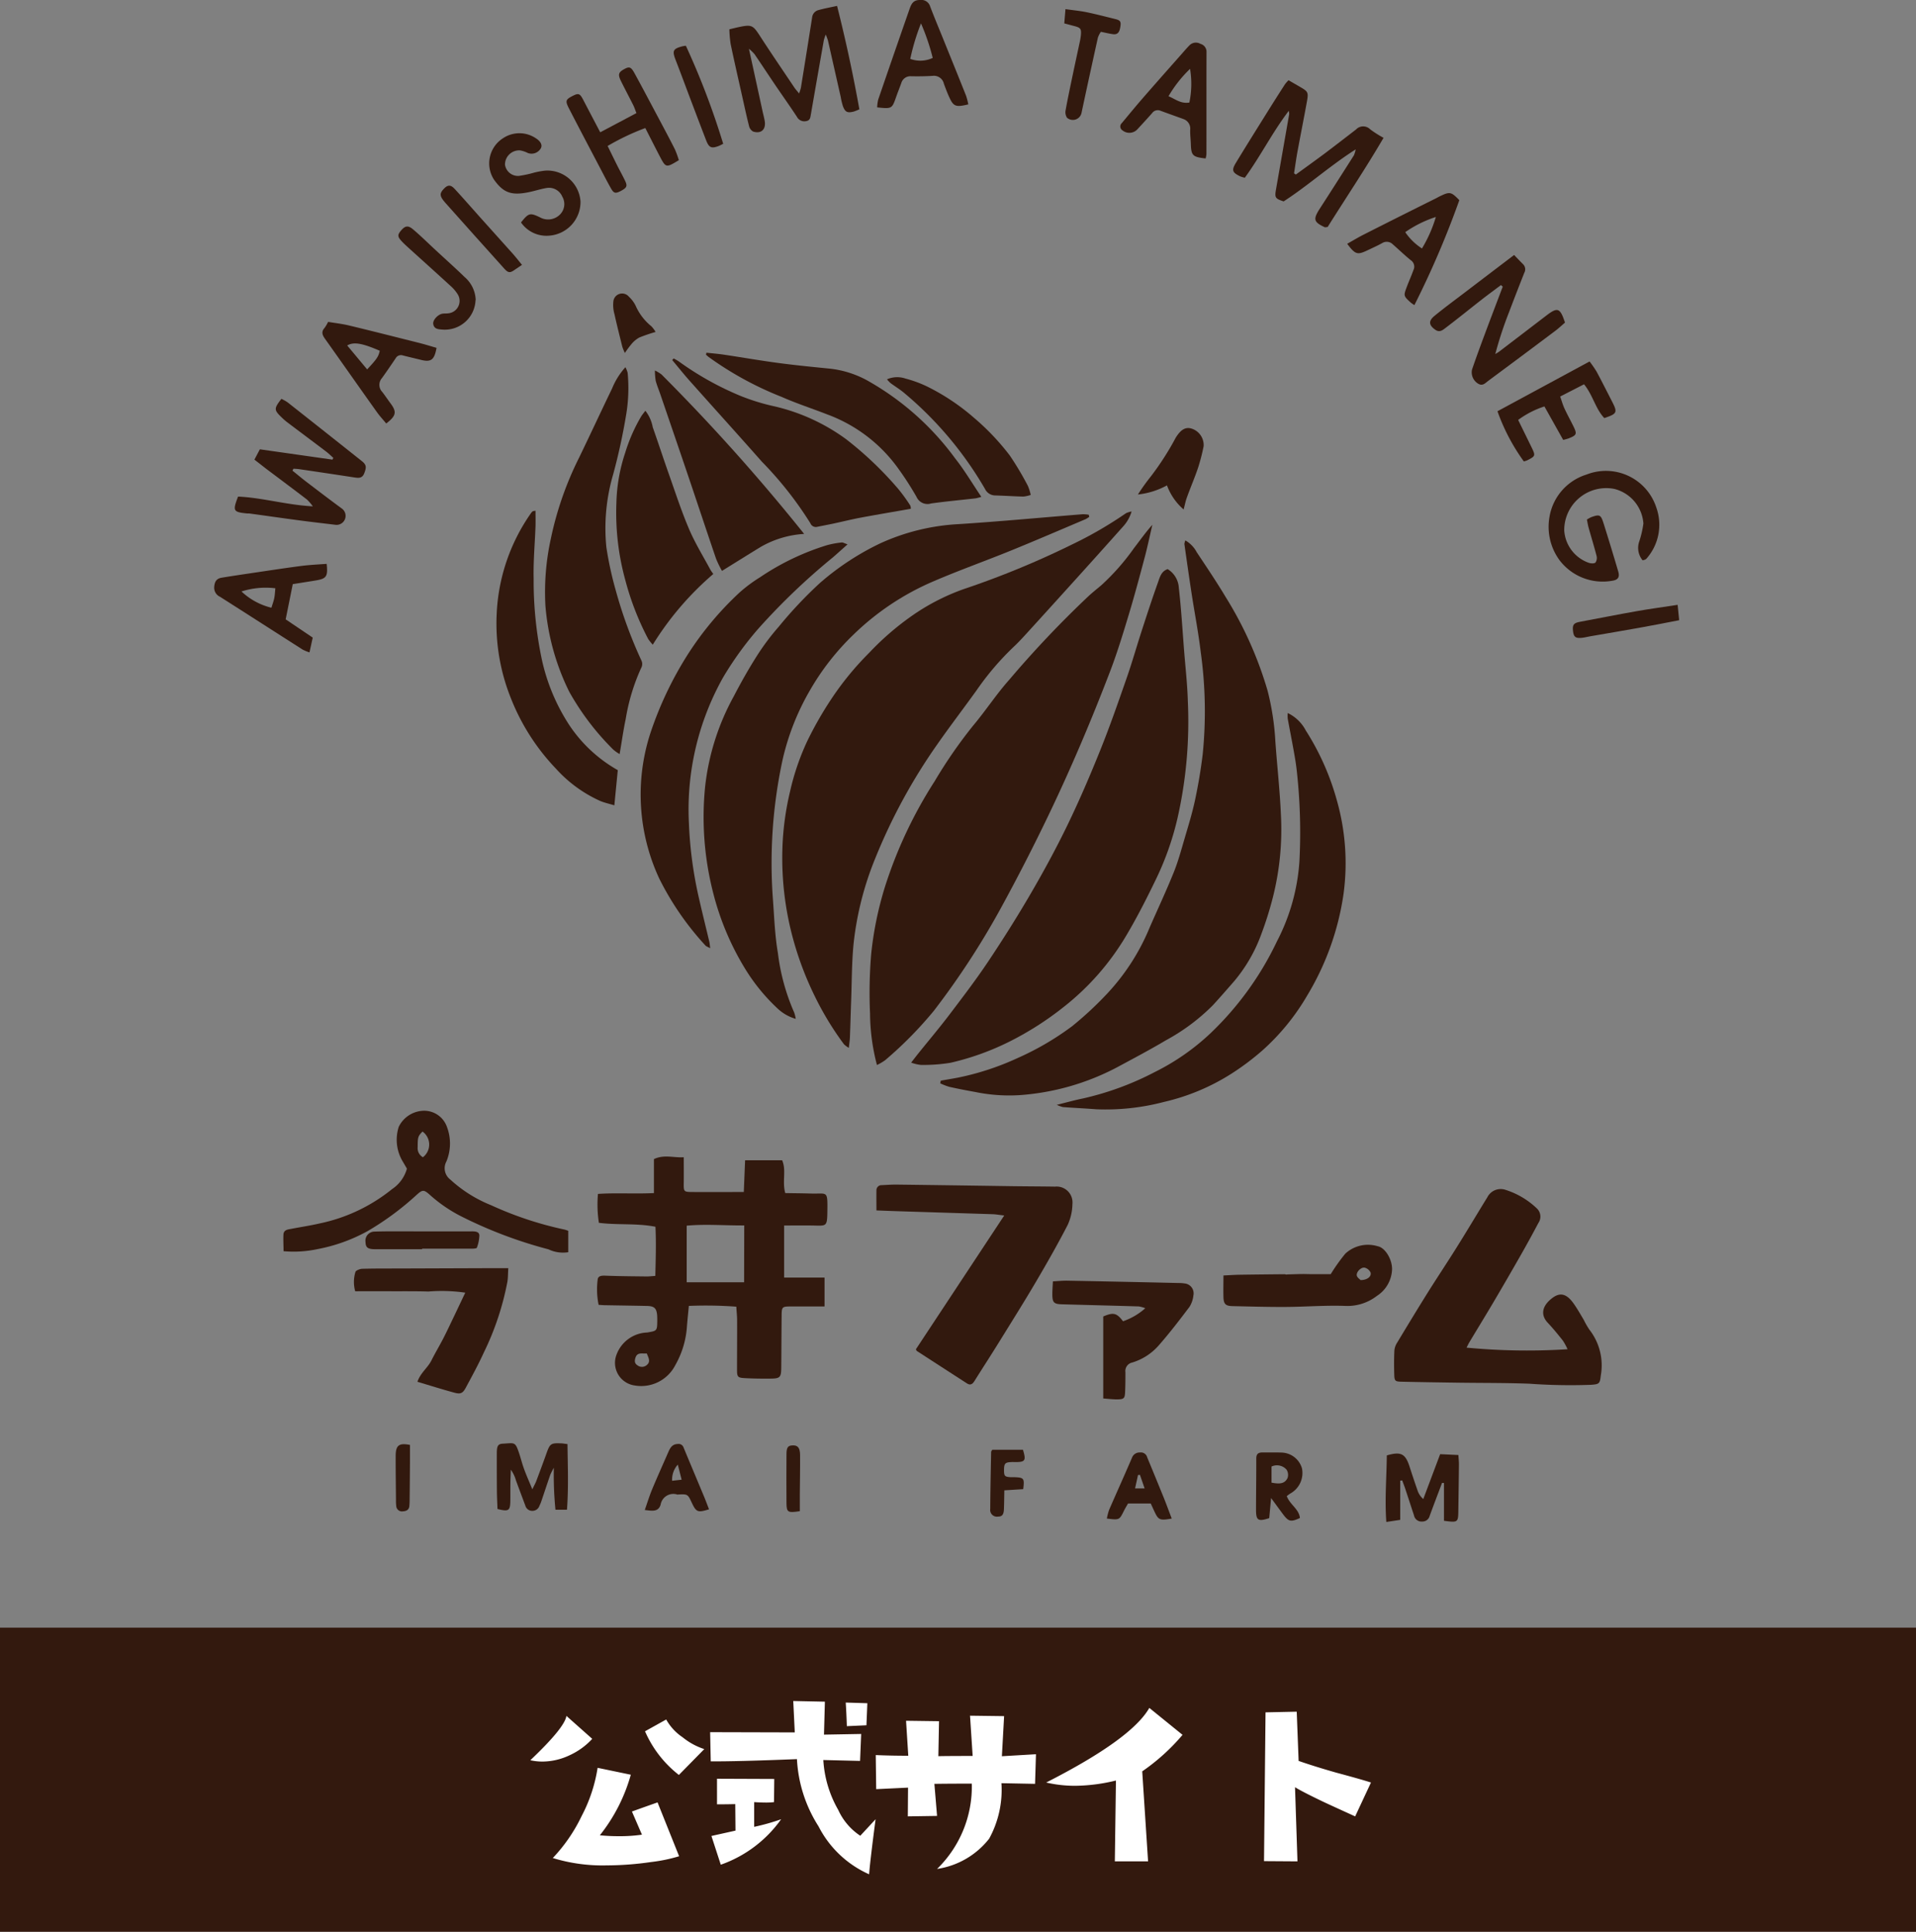<svg xmlns="http://www.w3.org/2000/svg" xmlns:xlink="http://www.w3.org/1999/xlink" width="126" height="127.043" viewBox="0 0 126 127.043"><rect x="0" y="0" width="126" height="127.043" fill="#808080" stroke="none"/><defs><clipPath id="a"><rect width="96.333" height="106.753" fill="none"/></clipPath></defs><g transform="translate(-390 -29.957)"><g transform="translate(404.085 29.957)"><g clip-path="url(#a)"><path d="M167.992,169.653a13.651,13.651,0,0,1-.453-3.378,30.532,30.532,0,0,1,.077-3.94A22.723,22.723,0,0,1,168.5,158a29.121,29.121,0,0,1,3.284-7,31.373,31.373,0,0,1,2.514-3.639c.83-.984,1.536-2.074,2.39-3.035a68.465,68.465,0,0,1,5.257-5.542c.259-.233.531-.453.8-.677a15.012,15.012,0,0,0,2.152-2.444c.394-.51.764-1.039,1.207-1.533-.167.717-.316,1.438-.505,2.149-.337,1.266-.675,2.532-1.054,3.786-.373,1.235-.75,2.473-1.21,3.678-1.232,3.223-2.579,6.4-4.073,9.512q-1.493,3.111-3.152,6.141a52.248,52.248,0,0,1-4.379,6.7,25.562,25.562,0,0,1-3.2,3.245,3.363,3.363,0,0,1-.537.315" transform="translate(-124.408 -99.616)" fill="#32190e"/><path d="M149.586,166a1.74,1.74,0,0,1-.317-.235,19.983,19.983,0,0,1-1.916-3.152,21.121,21.121,0,0,1-1.685-4.814,20.243,20.243,0,0,1-.425-5.442,18.759,18.759,0,0,1,.48-3.22,16.2,16.2,0,0,1,1.125-3.3,23.714,23.714,0,0,1,1.55-2.722,19.49,19.49,0,0,1,2.519-3.087,18.314,18.314,0,0,1,2.737-2.385,14.3,14.3,0,0,1,3.483-1.812,57.773,57.773,0,0,0,7.088-2.916,26.13,26.13,0,0,0,3.594-2.079,1.558,1.558,0,0,1,.364-.113,2.526,2.526,0,0,1-.576,1.009q-1.782,2-3.583,3.987-1.384,1.533-2.775,3.058c-.263.288-.528.577-.814.842A18.38,18.38,0,0,0,158,142.469c-.859,1.2-1.763,2.375-2.608,3.588a37.19,37.19,0,0,0-4.056,7.453,20.606,20.606,0,0,0-1.437,5.653c-.121,1.245-.113,2.5-.159,3.754-.03.8-.05,1.6-.081,2.4-.008.2-.041.394-.072.68" transform="translate(-107.852 -97.087)" fill="#32190e"/><path d="M185.589,173.628c.377-.067.756-.127,1.132-.2a17.738,17.738,0,0,0,3.9-1.278,18.5,18.5,0,0,0,3.6-2.1,22.593,22.593,0,0,0,2.343-2.182,14.308,14.308,0,0,0,2.768-4.33c.527-1.2,1.083-2.387,1.573-3.6.29-.718.493-1.472.712-2.218.247-.843.509-1.684.691-2.542.213-1,.384-2.013.506-3.028a28.115,28.115,0,0,0-.13-6.7c-.154-1.3-.407-2.59-.605-3.886-.165-1.074-.317-2.15-.47-3.226a.86.86,0,0,1,.062-.24,1.939,1.939,0,0,1,.752.781c.646.971,1.3,1.941,1.9,2.943a24.763,24.763,0,0,1,2.758,6.163,17.226,17.226,0,0,1,.511,3.338c.113,1.6.293,3.189.363,4.787a18.2,18.2,0,0,1-.52,5.433,22.836,22.836,0,0,1-.773,2.463,10.186,10.186,0,0,1-1.777,3.078c-.458.525-.915,1.051-1.385,1.565a13.174,13.174,0,0,1-3.094,2.317c-1.059.629-2.15,1.205-3.235,1.789a16.145,16.145,0,0,1-6.4,1.825,11.087,11.087,0,0,1-2.941-.212c-.564-.1-1.127-.209-1.686-.335a4.052,4.052,0,0,1-.593-.231l.038-.168" transform="translate(-137.806 -102.558)" fill="#32190e"/><path d="M178.141,177.9c.2-.261.346-.449.493-.632.68-.846,1.381-1.676,2.036-2.54.867-1.143,1.739-2.285,2.535-3.477.98-1.467,1.922-2.962,2.809-4.486.856-1.471,1.67-2.971,2.41-4.5.777-1.607,1.482-3.251,2.149-4.908.628-1.56,1.18-3.151,1.734-4.74.364-1.044.665-2.11,1.007-3.162s.684-2.1,1.057-3.142c.119-.331.209-.723.634-.863a1.533,1.533,0,0,1,.733,1.218c.159,1.384.24,2.777.35,4.167.087,1.1.214,2.209.244,3.316a28.783,28.783,0,0,1-.671,7.638,19.07,19.07,0,0,1-1.475,4.158c-.591,1.219-1.207,2.431-1.9,3.595a16.9,16.9,0,0,1-4.116,4.7,20.462,20.462,0,0,1-3.519,2.255,17.268,17.268,0,0,1-3.924,1.417,10.975,10.975,0,0,1-1.963.141,2.736,2.736,0,0,1-.623-.149" transform="translate(-132.302 -108.021)" fill="#32190e"/><path d="M150.462,131.592a1.7,1.7,0,0,1-.243.154c-1.626.689-3.248,1.389-4.884,2.055-1.692.689-3.416,1.3-5.095,2.022a17.262,17.262,0,0,0-5.3,3.53,16.467,16.467,0,0,0-2.836,3.628,16.258,16.258,0,0,0-1.819,4.622,32.223,32.223,0,0,0-.625,9.185c.085,1.167.126,2.345.325,3.494a13.777,13.777,0,0,0,1.072,3.912,2.3,2.3,0,0,1,.1.415,2.908,2.908,0,0,1-1.168-.657,12.464,12.464,0,0,1-2.175-2.662,17.984,17.984,0,0,1-2.058-4.857,20.07,20.07,0,0,1-.558-7.092,15.924,15.924,0,0,1,1.883-5.943c.473-.91.978-1.807,1.528-2.671a15.747,15.747,0,0,1,1.439-1.918,27.7,27.7,0,0,1,2.7-2.865,17.5,17.5,0,0,1,3.952-2.6,14.166,14.166,0,0,1,5.162-1.271c2.724-.175,5.443-.433,8.165-.651a2.348,2.348,0,0,1,.4.034l.034.136" transform="translate(-92.913 -97.603)" fill="#32190e"/><path d="M101.57,297.983v-2.226c.673-.316,1.28-.08,1.961-.121,0,.575.007,1.123,0,1.671-.009.587-.005.611.549.615,1.106.009,2.213,0,3.4,0,.028-.685.055-1.366.085-2.087h2.436c.291.66-.012,1.4.206,2.158.562.01,1.13.013,1.7.03,1.058.032,1.086-.231,1.069,1.113-.013,1.114-.042,1-1.02.989-.591-.009-1.183,0-1.824,0v3.423h2.657v1.9h-1.762c-.123,0-.247,0-.37,0-.682,0-.685,0-.691.684-.01,1.109-.013,2.219-.023,3.328-.006.648-.072.726-.692.734-.554.006-1.109,0-1.662-.029-.521-.025-.556-.074-.555-.586,0-1.068.01-2.137.006-3.205,0-.283-.032-.566-.053-.911a26.931,26.931,0,0,0-3.121-.051c-.045.478-.09.9-.124,1.326a5.932,5.932,0,0,1-.769,2.574,2.518,2.518,0,0,1-2.681,1.331,1.5,1.5,0,0,1-1.184-2.019,2.228,2.228,0,0,1,2.019-1.462c.634-.11.655-.1.662-.76,0-.123,0-.247-.008-.37-.039-.463-.187-.606-.657-.617-.925-.02-1.849-.032-2.774-.049-.121,0-.241-.013-.418-.024a5.043,5.043,0,0,1-.064-1.642c.018-.276.272-.285.525-.275.9.034,1.806.04,2.71.051.162,0,.324-.021.559-.037.023-1.07.063-2.123.008-3.232-1.242-.246-2.477-.1-3.721-.259a7.933,7.933,0,0,1-.06-1.9c1.2-.083,2.386.008,3.692-.056m5.928,2.128c-1.3.009-2.546-.1-3.785.015v3.723H107.5Zm-6.408,8.419c-.307.03-.625-.106-.748.287-.058.187-.068.361.123.485a.483.483,0,0,0,.618-.005c.278-.227.121-.47.007-.766" transform="translate(-72.651 -219.529)" fill="#32190e"/><path d="M230.519,182.235a2.6,2.6,0,0,1,1.19,1.147,16.8,16.8,0,0,1,2.045,4.6,15.1,15.1,0,0,1,.439,6.149,17.853,17.853,0,0,1-2.388,6.679,14.855,14.855,0,0,1-2.946,3.613,16.845,16.845,0,0,1-2.01,1.513,14.146,14.146,0,0,1-4.458,1.874,15.039,15.039,0,0,1-4.45.485c-.733-.056-1.467-.091-2.2-.144a2.142,2.142,0,0,1-.406-.149c.671-.165,1.191-.312,1.718-.418a19.373,19.373,0,0,0,4.718-1.733,15.132,15.132,0,0,0,3.67-2.553,20.478,20.478,0,0,0,4.374-6.049,13.306,13.306,0,0,0,1.475-5.236,36.668,36.668,0,0,0-.087-5.108c-.05-.551-.1-1.1-.194-1.649-.147-.886-.326-1.767-.487-2.651a2.546,2.546,0,0,1,0-.374" transform="translate(-159.924 -135.343)" fill="#32190e"/><path d="M89.433,119.281a2.554,2.554,0,0,1-.425-.3,17.057,17.057,0,0,1-2.89-3.8,15.584,15.584,0,0,1-1.567-5.664,16.362,16.362,0,0,1,.357-4.4,21.852,21.852,0,0,1,1.857-5.327c.734-1.516,1.442-3.044,2.175-4.561a4.751,4.751,0,0,1,.873-1.391,1.741,1.741,0,0,1,.147.372,10.641,10.641,0,0,1-.1,2.761,39.312,39.312,0,0,1-.847,3.892,12.61,12.61,0,0,0-.454,4.809,22.987,22.987,0,0,0,.612,2.822,29.676,29.676,0,0,0,1.689,4.623.536.536,0,0,1-.02.518,13.237,13.237,0,0,0-1.009,3.344c-.156.735-.257,1.481-.4,2.306" transform="translate(-62.769 -69.689)" fill="#32190e"/><path d="M306.307,314.311a41.955,41.955,0,0,0,6.646.106,3.84,3.84,0,0,0-.309-.569c-.317-.4-.643-.8-.995-1.175-.437-.462-.441-1.055.293-1.618.511-.392.936-.3,1.391.329.251.349.463.727.686,1.1a5.293,5.293,0,0,0,.367.641,3.81,3.81,0,0,1,.754,3.016c-.06.53-.093.575-.625.614a37.066,37.066,0,0,1-4.058-.071c-1.537-.059-3.078-.045-4.617-.067-1.271-.018-2.543-.036-3.814-.065-.408-.009-.457-.054-.469-.462-.017-.534-.017-1.069.009-1.6a1.156,1.156,0,0,1,.184-.51c.676-1.122,1.355-2.243,2.05-3.354.6-.955,1.226-1.891,1.823-2.846.7-1.113,1.368-2.241,2.057-3.359a.985.985,0,0,1,1.206-.482,5.282,5.282,0,0,1,2.047,1.216.737.737,0,0,1,.1.962q-.574,1.088-1.184,2.157-.869,1.526-1.761,3.038c-.521.883-1.058,1.756-1.585,2.635-.071.118-.128.244-.194.371" transform="translate(-223.953 -225.684)" fill="#32190e"/><path d="M113.565,165.33c-.181-.1-.267-.122-.313-.177a18.94,18.94,0,0,1-3.033-4.392,13.083,13.083,0,0,1-.6-9.544,23.431,23.431,0,0,1,2.5-5.256,20.989,20.989,0,0,1,3.387-4.037,9.614,9.614,0,0,1,1.329-.987,16.525,16.525,0,0,1,4.409-2.114,6.074,6.074,0,0,1,.963-.178c.085-.012.182.055.388.124-.363.323-.656.589-.955.849a43.345,43.345,0,0,0-4.894,4.676,21.738,21.738,0,0,0-2.341,3.237,17.748,17.748,0,0,0-2.242,9.575,26.711,26.711,0,0,0,.674,4.993c.214.938.447,1.873.67,2.809.022.1.027.195.057.421" transform="translate(-80.944 -102.969)" fill="#32190e"/><path d="M171.843,313.611l5.81-8.8c-.335-.038-.547-.078-.761-.085q-3.171-.1-6.343-.2c-.407-.013-.813-.03-1.3-.048,0-.475-.007-.9,0-1.318a.333.333,0,0,1,.357-.344c.328-.016.656-.041.984-.037q3.819.048,7.639.106c.924.012,1.847.014,2.771.028a1.043,1.043,0,0,1,1.137,1.156,3.41,3.41,0,0,1-.31,1.36c-.649,1.258-1.35,2.491-2.069,3.711-.8,1.363-1.643,2.7-2.476,4.048-.518.836-1.055,1.66-1.577,2.494-.125.2-.26.325-.5.173q-1.652-1.066-3.3-2.135c-.015-.01-.021-.035-.068-.116" transform="translate(-125.698 -224.874)" fill="#32190e"/><path d="M117.157,91.61a3.381,3.381,0,0,1,.345.2,19.875,19.875,0,0,0,4.076,2.273,13.948,13.948,0,0,0,2.225.681,12.917,12.917,0,0,1,4.7,2.16,23.162,23.162,0,0,1,3.418,3.26,11.059,11.059,0,0,1,.794,1.094.54.54,0,0,1,.038.22c-1.11.195-2.2.377-3.279.579-.6.112-1.2.262-1.795.39-.359.077-.721.143-1.081.217a.385.385,0,0,1-.449-.235A23.767,23.767,0,0,0,122.96,98.4c-1.577-1.786-3.176-3.551-4.759-5.33-.391-.44-.758-.9-1.136-1.351l.092-.109" transform="translate(-86.942 -68.037)" fill="#32190e"/><path d="M109.151,115.71a19.912,19.912,0,0,0-3.983,4.653,3.108,3.108,0,0,1-.3-.372,18.282,18.282,0,0,1-1.508-3.88,16.629,16.629,0,0,1-.585-5.051,11.19,11.19,0,0,1,.578-3.314,11.027,11.027,0,0,1,1.059-2.407c.073-.113.161-.217.268-.361a2.479,2.479,0,0,1,.486,1.085c.37,1.042.711,2.1,1.08,3.138.423,1.2.815,2.405,1.313,3.57.393.92.925,1.78,1.4,2.665a3.143,3.143,0,0,0,.19.275" transform="translate(-76.325 -77.965)" fill="#32190e"/><path d="M125.727,90.145c.377.042.756.071,1.131.127,1.21.181,2.415.392,3.627.553,1.137.151,2.279.261,3.419.375a6.675,6.675,0,0,1,2.335.736,18.184,18.184,0,0,1,5.839,5.158c.617.78,1.127,1.645,1.723,2.529a3.014,3.014,0,0,1-.375.1c-.977.112-1.958.2-2.931.337a.787.787,0,0,1-.955-.432,20.161,20.161,0,0,0-1.161-1.809,9.989,9.989,0,0,0-4.718-3.618c-.993-.389-2.012-.717-2.985-1.148a21.913,21.913,0,0,1-4.8-2.621c-.063-.049-.121-.1-.182-.156l.032-.137" transform="translate(-93.352 -66.949)" fill="#32190e"/><path d="M80.121,147.583c-.075.77-.147,1.5-.226,2.314-.322-.1-.639-.166-.934-.289a8.763,8.763,0,0,1-2.913-2.129,14.232,14.232,0,0,1-2.986-4.7,13.154,13.154,0,0,1-.907-5.423A12.469,12.469,0,0,1,74.4,130.7a.614.614,0,0,1,.122-.137c.027-.021.073-.018.188-.041,0,.348.01.684,0,1.019-.041,1.148-.15,2.3-.122,3.443a25,25,0,0,0,.55,5.377,12.928,12.928,0,0,0,1.777,4.233,9.359,9.359,0,0,0,3.211,2.992" transform="translate(-53.579 -96.934)" fill="#32190e"/><path d="M112.651,94.692a2.5,2.5,0,0,1,.435.265,128.934,128.934,0,0,1,9.375,10.482,6.5,6.5,0,0,0-2.885.872c-.817.5-1.631,1.011-2.518,1.56a6.909,6.909,0,0,1-.389-.8c-.615-1.8-1.213-3.611-1.823-5.415s-1.229-3.605-1.845-5.408c-.1-.29-.219-.575-.3-.871a4.305,4.305,0,0,1-.054-.686" transform="translate(-83.664 -70.326)" fill="#32190e"/><path d="M36.4,291.789v1.4A2.209,2.209,0,0,1,35.1,293a29.149,29.149,0,0,1-5.8-2.2,9.583,9.583,0,0,1-1.968-1.352c-.431-.39-.509-.389-.922-.013a18.675,18.675,0,0,1-3.215,2.371,11.022,11.022,0,0,1-3.289,1.18,7.477,7.477,0,0,1-2.229.136c0-.365-.024-.725-.008-1.083.014-.334.3-.345.539-.391.6-.116,1.214-.207,1.813-.345a11.194,11.194,0,0,0,4.795-2.266,2.373,2.373,0,0,0,.974-1.344c-.089-.151-.189-.327-.293-.5a2.778,2.778,0,0,1-.243-2.254,1.877,1.877,0,0,1,1.657-1.054,1.588,1.588,0,0,1,1.483.99,3.094,3.094,0,0,1-.005,2.342.93.93,0,0,0,.253,1.193A8.771,8.771,0,0,0,31.33,290.1a23.075,23.075,0,0,0,4.825,1.6,2.406,2.406,0,0,1,.247.084m-9.559-4.841a1.053,1.053,0,0,0-.027-1.69c-.307.309-.316.384-.32,1.038a.68.68,0,0,0,.347.652" transform="translate(-13.115 -210.837)" fill="#32190e"/><path d="M43.009,325.732a10.744,10.744,0,0,0-2.425-.076c-.8-.025-1.6-.016-2.4-.018s-1.594,0-2.413,0a2.25,2.25,0,0,1,.014-1.264c.014-.094.287-.208.444-.212.841-.024,1.683-.017,2.525-.02l5.6-.02c.468,0,.935,0,1.484,0-.021.337-.014.617-.058.888a18.334,18.334,0,0,1-1.551,4.659c-.357.784-.771,1.542-1.179,2.3-.2.378-.347.45-.751.341-.789-.212-1.569-.46-2.436-.718.2-.587.678-.92.919-1.4.25-.5.534-.972.788-1.465.244-.475.469-.96.7-1.441s.471-.992.739-1.556" transform="translate(-26.497 -240.719)" fill="#32190e"/><path d="M217.553,335.063v-5.392c.672-.287.886-.232,1.3.315a4.243,4.243,0,0,0,1.464-.858,2.051,2.051,0,0,0-.426-.118c-1.683-.051-3.366-.092-5.049-.139-.538-.015-.635-.115-.637-.661,0-.265.022-.53.037-.848.329-.017.648-.051.965-.045q3.662.07,7.323.154a2.291,2.291,0,0,1,.368.028.654.654,0,0,1,.583.789,1.763,1.763,0,0,1-.256.75c-.653.865-1.314,1.728-2.029,2.542a3.765,3.765,0,0,1-1.74,1.121.569.569,0,0,0-.445.637c0,.431,0,.863-.021,1.295-.015.407-.073.48-.46.49-.319.009-.64-.037-.977-.059" transform="translate(-159.086 -243.093)" fill="#32190e"/><path d="M264.058,20.506l.741.43c.543.314.576.36.463.986-.19,1.05-.4,2.1-.594,3.146-.1.518-.168,1.041-.25,1.561l.118.08c.62-.451,1.244-.9,1.858-1.355.7-.529,1.4-1.068,2.1-1.609a.646.646,0,0,1,.935-.007,7.157,7.157,0,0,0,.875.555c-1.188,2.034-2.476,3.947-3.675,5.863-.113.011-.161.031-.193.016-.742-.347-.777-.524-.3-1.259.747-1.154,1.485-2.315,2.223-3.476a2.089,2.089,0,0,0,.113-.384c-1.721,1.1-3.141,2.387-4.739,3.421-.563-.187-.6-.243-.494-.832q.431-2.458.861-4.915a1.055,1.055,0,0,0-.03-.209c-1.088,1.432-1.863,2.995-2.889,4.4a1.959,1.959,0,0,1-.308-.091c-.52-.256-.575-.4-.272-.9.671-1.106,1.358-2.2,2.043-3.3q.585-.938,1.185-1.867a2.324,2.324,0,0,1,.232-.258" transform="translate(-193.404 -15.229)" fill="#32190e"/><path d="M132.961,4.34c.318,1.455.61,2.792.9,4.128.044.2.1.4.134.6.1.559-.223.878-.76.708a.559.559,0,0,1-.269-.364c-.167-.655-.307-1.316-.455-1.976-.255-1.14-.517-2.279-.756-3.423a7.72,7.72,0,0,1-.082-.961c.281-.066.478-.117.676-.158.8-.163.884-.1,1.342.607.735,1.137,1.5,2.254,2.253,3.378.078.117.176.221.314.392a3,3,0,0,0,.119-.374q.374-2.307.737-4.616a.558.558,0,0,1,.409-.49c.389-.11.788-.18,1.232-.278.579,2.289,1.057,4.522,1.467,6.8a3.128,3.128,0,0,1-.37.149c-.418.106-.563.039-.713-.357a4.472,4.472,0,0,1-.143-.6q-.42-1.861-.841-3.721a4.056,4.056,0,0,0-.145-.387,3.4,3.4,0,0,0-.125.37q-.4,2.271-.794,4.544c-.018.1-.032.2-.052.3-.04.2-.032.427-.3.476a.549.549,0,0,1-.621-.276c-.459-.7-.95-1.389-1.422-2.085-.46-.678-.909-1.364-1.37-2.041a2.951,2.951,0,0,0-.367-.352" transform="translate(-97.793 -1.125)" fill="#32190e"/><path d="M257.923,320.237c.391-.018.728-.043,1.066-.048.981-.015,1.962-.024,2.943-.034.061,0,.149.042.18.014,1.213-.038.986-.027,1.477-.02.509.007,1.017,0,1.39,0a12.194,12.194,0,0,1,.96-1.349,2.192,2.192,0,0,1,2.127-.486c.5.09.962.882.945,1.525a2.163,2.163,0,0,1-1,1.744,3.167,3.167,0,0,1-2.05.657c-1.307-.05-2.62.058-3.931.066-1.168.007-2.337-.028-3.506-.054-.46-.01-.586-.133-.6-.587s0-.9,0-1.431m9.019.306c.441,0,.73-.239.654-.5a.588.588,0,0,0-.375-.314c-.236-.062-.585.287-.527.525.033.133.2.233.249.291" transform="translate(-191.552 -236.355)" fill="#32190e"/><path d="M9.065,106.642c.313.252.622.512.942.756.766.585,1.533,1.17,2.31,1.74a.593.593,0,0,1-.416,1.068c-.814-.1-1.628-.19-2.441-.3-1.077-.142-2.152-.3-3.229-.445-.04-.005-.082,0-.123,0-.946-.093-.985-.159-.619-1.111,1.592.068,3.154.545,4.916.641a3.416,3.416,0,0,0-.378-.442c-.88-.673-1.768-1.336-2.652-2-.259-.2-.513-.4-.811-.63l.358-.679,4.777.68.052-.119c-.163-.143-.318-.3-.49-.427-.85-.645-1.706-1.282-2.557-1.925a3.679,3.679,0,0,1-.324-.284c-.539-.515-.542-.592-.042-1.244a2.878,2.878,0,0,1,.407.229q2.441,1.925,4.875,3.859c.311.246.323.4.17.8-.129.343-.366.325-.646.282q-1.824-.279-3.65-.547c-.119-.017-.241-.019-.361-.028l-.069.129" transform="translate(-3.918 -75.691)" fill="#32190e"/><path d="M347.167,126.289a1.279,1.279,0,0,1-.223-1.228,6.578,6.578,0,0,0,.276-1.192,2.53,2.53,0,0,0-1.918-2.276,2.763,2.763,0,0,0-3.288,2.737,2.424,2.424,0,0,0,1.618,2.126c.136.044.359.058.438-.02a.545.545,0,0,0,.068-.446c-.157-.615-.347-1.222-.518-1.834-.049-.173-.075-.353-.115-.546a2.229,2.229,0,0,1,.291-.16c.544-.194.623-.161.8.392q.5,1.586.969,3.18c.107.36,0,.554-.383.61a3.563,3.563,0,0,1-3.479-1.352,3.719,3.719,0,0,1-.658-2.85,3.522,3.522,0,0,1,2.433-2.779,3.484,3.484,0,0,1,4.589,2.161,3.365,3.365,0,0,1-.635,3.357.3.3,0,0,1-.1.076,1.037,1.037,0,0,1-.165.045" transform="translate(-253.232 -89.441)" fill="#32190e"/><path d="M315.412,67.151c-.422.318-.85.63-1.267.955-.776.606-1.539,1.228-2.324,1.823-.2.148-.416.371-.716.164-.432-.3-.473-.578-.065-.914.617-.509,1.263-.983,1.9-1.468,1.092-.833,2.186-1.664,3.34-2.541.2.211.395.413.591.609a.471.471,0,0,1,.077.566c-.338.859-.674,1.719-1,2.582a24.888,24.888,0,0,0-.906,2.759c.092-.058.188-.109.274-.175q1.541-1.176,3.08-2.355c.745-.571.909-.518,1.23.461-.193.165-.4.36-.621.529-1,.752-2,1.5-3,2.243-.476.355-.953.707-1.429,1.062-.194.145-.366.357-.649.189a.869.869,0,0,1-.417-.927c.264-.776.548-1.546.834-2.314.391-1.051.792-2.1,1.189-3.147l-.116-.1" transform="translate(-230.794 -48.401)" fill="#32190e"/><path d="M171.939,96.543a1.678,1.678,0,0,1,1.22-.05,7.862,7.862,0,0,1,1.437.529,14.344,14.344,0,0,1,3.056,2.041,15.847,15.847,0,0,1,2.368,2.493,20.344,20.344,0,0,1,1.19,2,3.146,3.146,0,0,1,.183.589,2.147,2.147,0,0,1-.481.108c-.614-.014-1.228-.056-1.842-.074a.747.747,0,0,1-.684-.43,23.744,23.744,0,0,0-5.275-6.278c-.292-.253-.63-.453-.941-.685a2.123,2.123,0,0,1-.232-.247" transform="translate(-127.696 -71.596)" fill="#32190e"/><path d="M92.269,21.5l2.38-1.262c-.089-.225-.136-.377-.206-.516-.267-.532-.548-1.058-.811-1.592-.215-.436-.167-.579.229-.792.32-.172.43-.144.664.282.543.99,1.068,1.991,1.6,2.989.356.671.715,1.34,1.056,2.018a5.939,5.939,0,0,1,.257.707c-.843.512-.853.512-1.259-.264-.313-.6-.615-1.2-.946-1.849A15.6,15.6,0,0,0,92.755,22.4c.238.485.432.886.631,1.283.175.348.368.688.533,1.041.147.315.086.428-.275.623s-.479.175-.659-.14c-.264-.464-.506-.94-.754-1.413-.678-1.291-1.359-2.58-2.026-3.877-.245-.477-.2-.573.205-.786.438-.228.515-.2.752.257.358.689.72,1.375,1.107,2.113" transform="translate(-66.881 -12.8)" fill="#32190e"/><path d="M289.557,52.7c.395-.222.739-.432,1.1-.613q2.365-1.2,4.737-2.377c.092-.046.181-.1.273-.143.642-.309.731-.29,1.265.263a59.993,59.993,0,0,1-2.954,6.9,1.9,1.9,0,0,1-.236-.161c-.483-.443-.486-.446-.261-1.045.137-.365.3-.722.43-1.088a.508.508,0,0,0-.162-.651c-.418-.332-.8-.711-1.2-1.057a.559.559,0,0,0-.683-.078c-.324.178-.662.331-1,.49-.637.3-.78.266-1.308-.443m5.834-1.763a7.621,7.621,0,0,0-2.017,1,3.838,3.838,0,0,0,1.1,1.073,8.852,8.852,0,0,0,.913-2.07" transform="translate(-215.049 -36.666)" fill="#32190e"/><path d="M175.432,6.864c-.836.2-.977.144-1.267-.5-.127-.28-.234-.569-.341-.858a.668.668,0,0,0-.733-.517c-.471.031-.944.034-1.416.027a.62.62,0,0,0-.652.452c-.113.309-.235.614-.344.924-.266.761-.282.773-1.242.67a2.551,2.551,0,0,1,.067-.507q1.016-2.963,2.048-5.92c.117-.336.231-.645.705-.634a.6.6,0,0,1,.66.411c.24.634.5,1.259.756,1.887.538,1.332,1.08,2.662,1.612,4a4.458,4.458,0,0,1,.146.57m-3.111-5.332a14.361,14.361,0,0,0-.706,2.336,1.91,1.91,0,0,0,1.477-.065,14.434,14.434,0,0,0-.772-2.271" transform="translate(-125.838 0)" fill="#32190e"/><path d="M6.481,148.957l-.215.978a3.122,3.122,0,0,1-.445-.183c-1.815-1.157-3.624-2.322-5.44-3.477a.649.649,0,0,1-.38-.638c.021-.332.139-.557.479-.613.6-.1,1.21-.191,1.816-.281,1.134-.167,2.268-.342,3.4-.491.563-.073,1.132-.1,1.7-.14.089.833-.012.975-.729,1.093-.483.079-.967.154-1.5.24L4.7,147.761l1.779,1.2m-2.716-1.964c.062-.206.142-.414.186-.63s.05-.434.073-.65a5.234,5.234,0,0,0-2.227.21,4.362,4.362,0,0,0,1.968,1.07" transform="translate(0.001 -107.029)" fill="#32190e"/><path d="M237.2,18.52c-.857-.095-.946-.188-.973-.963-.011-.307-.05-.615-.042-.921a.663.663,0,0,0-.463-.713c-.5-.184-1-.359-1.5-.545a.456.456,0,0,0-.544.165c-.315.352-.63.7-.954,1.048a.717.717,0,0,1-.987.085.3.3,0,0,1-.05-.48c.447-.534.886-1.074,1.344-1.6.9-1.036,1.813-2.063,2.721-3.093.136-.154.27-.31.417-.453a.592.592,0,0,1,.69-.067.538.538,0,0,1,.4.543c-.009,2.238,0,4.477-.006,6.716a1.675,1.675,0,0,1-.053.278m-1.023-5.892a8.187,8.187,0,0,0-1.418,1.8c.444.181.807.511,1.372.414a6.012,6.012,0,0,0,.046-2.212" transform="translate(-172.001 -8.099)" fill="#32190e"/><path d="M31.852,88.949c-.2-.246-.425-.484-.611-.747-1.141-1.6-2.271-3.216-3.412-4.82-.172-.241-.266-.458-.032-.714a2.6,2.6,0,0,0,.235-.4c.442.074.925.127,1.393.24,1.573.379,3.141.778,4.71,1.174.348.088.691.2,1.028.293-.142.794-.361.953-1.014.794-.4-.1-.8-.191-1.194-.292a.394.394,0,0,0-.476.178c-.3.443-.6.886-.911,1.316a.668.668,0,0,0,.021.9c.188.243.359.5.543.748.426.57.383.821-.28,1.333M30.6,85.393c.642-.688.741-.837.829-1.226-1.154-.5-1.717-.6-2.14-.347L30.6,85.393" transform="translate(-20.54 -61.099)" fill="#32190e"/><path d="M334.019,92.383a7.448,7.448,0,0,1,.459.663c.35.652.682,1.313,1.02,1.971.372.723.336.806-.51,1.089-.585-.617-.752-1.515-1.333-2.222l-1.568.805c.1.293.171.546.279.78.18.392.39.77.581,1.157.26.528.234.6-.3.815a3.392,3.392,0,0,1-.363.1l-1.234-2.2a5.992,5.992,0,0,0-1.727.887c.307.628.595,1.214.881,1.8.27.555.262.579-.289.859a1.341,1.341,0,0,1-.218.07,13.036,13.036,0,0,1-1.734-3.3l6.058-3.274" transform="translate(-243.571 -68.611)" fill="#32190e"/><path d="M72.361,39.92c.5-.63.591-.652,1.248-.337a1.1,1.1,0,0,0,1.349-.221.972.972,0,0,0,.118-1.142.947.947,0,0,0-1.049-.564c-.321.054-.634.151-.951.226-1.335.318-1.862.093-2.485-.77a1.963,1.963,0,0,1,.6-2.74,1.931,1.931,0,0,1,2.149.012c.3.189.434.428.335.639a.7.7,0,0,1-.871.326,1.745,1.745,0,0,0-.515-.17.935.935,0,0,0-.981.942.863.863,0,0,0,.908.737,7.376,7.376,0,0,0,1.016-.218,5.256,5.256,0,0,1,.723-.13,2.184,2.184,0,0,1,2.319,2.03A2.221,2.221,0,0,1,74.2,40.788a2.032,2.032,0,0,1-1.837-.868" transform="translate(-52.184 -25.289)" fill="#32190e"/><path d="M303.222,375.909v-2.484l-.127-.006c-.271.721-.547,1.441-.812,2.164a.491.491,0,0,1-.492.377.5.5,0,0,1-.539-.4c-.194-.584-.382-1.17-.576-1.753-.061-.185-.135-.367-.2-.55l-.132.014v2.579l-.914.138c-.109-1.511.02-2.949.032-4.376.931-.272,1.222-.118,1.5.747q.254.789.527,1.573a1.256,1.256,0,0,0,.373.548l1.108-2.95,1.2.056c.013.229.037.43.035.631-.009,1.006-.026,2.012-.039,3.017-.01.785-.022.8-.939.678" transform="translate(-222.348 -275.896)" fill="#32190e"/><path d="M76.873,368.928c.018,1.454.075,2.86-.034,4.316h-.757a23.22,23.22,0,0,1-.107-2.757,4.532,4.532,0,0,0-.236.462c-.2.581-.392,1.166-.589,1.748a2.326,2.326,0,0,1-.12.284.481.481,0,0,1-.464.336.463.463,0,0,1-.462-.335c-.207-.557-.418-1.112-.621-1.671a2.273,2.273,0,0,0-.334-.7c-.011.289-.026.577-.03.866-.006.411,0,.822-.006,1.233-.013.6-.118.666-.844.486-.013-.383-.034-.788-.038-1.193-.007-.821-.007-1.643-.006-2.465,0-.479.07-.621.391-.638.7-.035.8-.132,1,.411.152.4.246.826.393,1.231.152.421.336.83.552,1.358.12-.251.206-.4.265-.557.225-.6.447-1.192.66-1.792.232-.654.292-.7.966-.672.1,0,.2.022.419.047" transform="translate(-53.639 -273.956)" fill="#32190e"/><path d="M239.087,114.767a3.859,3.859,0,0,1-1.095-1.584,5.111,5.111,0,0,1-1.91.6,13.686,13.686,0,0,1,.863-1.206,18.388,18.388,0,0,0,1.626-2.536c.328-.516.621-.706,1.016-.6a1.138,1.138,0,0,1,.816,1.167,12.888,12.888,0,0,1-.366,1.418c-.223.66-.5,1.3-.737,1.958-.083.226-.128.465-.212.781" transform="translate(-175.335 -81.262)" fill="#32190e"/><path d="M219.664,3.813a1.714,1.714,0,0,0-.195.38q-.545,2.46-1.072,4.924a.583.583,0,0,1-.961.348.666.666,0,0,1-.088-.507c.142-.788.311-1.571.474-2.355.147-.7.3-1.4.449-2.1a4.1,4.1,0,0,0,.08-.486c.033-.388-.027-.47-.389-.568l-.705-.188c.025-.3.048-.572.079-.937.5.072.946.112,1.379.2.642.133,1.279.3,1.915.457.33.084.371.178.308.542-.046.267-.142.49-.466.449-.261-.033-.519-.1-.808-.157" transform="translate(-161.353 -1.723)" fill="#32190e"/><path d="M52.143,62.737a2.02,2.02,0,0,1-2.167,1.941c-.258-.021-.562-.017-.615-.375-.037-.25.306-.622.607-.671.121-.02.247-.006.369-.023a.821.821,0,0,0,.61-1.288,2.487,2.487,0,0,0-.442-.511c-.925-.847-1.857-1.684-2.786-2.526-.137-.124-.274-.249-.4-.383-.311-.325-.322-.446-.08-.732.266-.315.461-.365.789-.089.518.437,1,.917,1.5,1.379.633.587,1.278,1.162,1.9,1.765a2.084,2.084,0,0,1,.726,1.512" transform="translate(-34.956 -43.002)" fill="#32190e"/><path d="M268.3,374.1c.211.565.806.843.863,1.435-.594.274-.741.242-1.1-.233-.243-.326-.482-.655-.795-1.08-.049.522-.087.932-.123,1.322-.726.236-.866.153-.868-.532,0-1.129.02-2.259.016-3.388,0-.3.13-.4.407-.4.411.007.822-.009,1.232.007a1.438,1.438,0,0,1,1.367,1.042,1.543,1.543,0,0,1-.771,1.654,2.214,2.214,0,0,0-.232.172m-1-1.948v1.059c.441.077.843.125,1.052-.3a.636.636,0,0,0-.06-.549.835.835,0,0,0-.992-.211" transform="translate(-197.763 -275.703)" fill="#32190e"/><path d="M42.406,315.884c-1.027,0-2.054,0-3.081,0-.491,0-.631-.109-.641-.459a.6.6,0,0,1,.6-.7c.82-.027,1.642-.014,2.463-.015,1.314,0,2.627.005,3.941,0,.224,0,.469.024.481.262a2.478,2.478,0,0,1-.164.812c-.014.046-.182.062-.279.063-1.108,0-2.217,0-3.325,0Z" transform="translate(-28.73 -233.729)" fill="#32190e"/><path d="M232.41,375.561c-.782.138-.876.095-1.13-.446-.079-.167-.155-.335-.252-.546h-1.493c-.08.142-.186.313-.275.492-.3.6-.293.6-1.117.5a3.676,3.676,0,0,1,.147-.571c.5-1.15,1.017-2.291,1.51-3.443a.528.528,0,0,1,.526-.332.425.425,0,0,1,.467.314q.542,1.307,1.074,2.617c.182.451.348.908.542,1.416m-1.783-1.984-.309-.894-.126.014-.194.881Z" transform="translate(-169.438 -275.692)" fill="#32190e"/><path d="M114.255,373.355c-.741.229-.838.189-1.134-.444-.259-.553-.269-.559-.883-.532a.314.314,0,0,1-.061.006.846.846,0,0,0-1.1.657c-.147.509-.577.41-1.043.358.166-.473.3-.915.475-1.339.346-.833.718-1.655,1.078-2.481.119-.273.257-.511.61-.521a.343.343,0,0,1,.385.224c.447,1.078.9,2.153,1.349,3.231.115.277.219.559.329.841m-2.055-2.94a1.478,1.478,0,0,0-.374,1.062l.627-.07-.253-.992" transform="translate(-81.717 -274.094)" fill="#32190e"/><path d="M354.1,154.586c.035.371.063.669.1,1.012-.91.175-1.77.348-2.634.5-1.07.193-2.143.371-3.214.557-.182.032-.362.081-.545.1-.423.042-.539-.049-.586-.431-.053-.429.041-.545.457-.622,1.246-.231,2.488-.482,3.736-.7.864-.153,1.735-.27,2.691-.416" transform="translate(-257.86 -114.809)" fill="#32190e"/><path d="M63.241,52.648c-.2.133-.336.221-.469.317-.306.222-.433.226-.683-.051-1.3-1.447-2.608-2.9-3.9-4.356-.382-.433-.377-.606-.1-.9.256-.279.453-.3.718-.01.556.6,1.094,1.223,1.641,1.833.739.825,1.481,1.647,2.219,2.473.162.181.309.375.574.7" transform="translate(-42.997 -35.23)" fill="#32190e"/><path d="M120.707,18.134c-.1.049-.205.111-.318.153-.461.171-.618.1-.8-.361-.348-.9-.688-1.8-1.029-2.7-.327-.863-.646-1.73-.98-2.591-.239-.618-.183-.747.445-.913a1.71,1.71,0,0,1,.225-.032,50.47,50.47,0,0,1,2.454,6.448" transform="translate(-87.23 -8.679)" fill="#32190e"/><path d="M200.546,373.141l-1.253.078c-.008.422-.011.825-.026,1.228-.014.373-.118.5-.4.5a.439.439,0,0,1-.5-.5c.005-1.252.035-2.5.058-3.755,0-.035.036-.07.075-.141h2.017c.22.714.147.815-.516.81-.082,0-.164-.007-.247,0-.411.016-.479.092-.482.528,0,.395.047.446.463.467.082,0,.164,0,.246,0,.6.026.643.079.554.781" transform="translate(-147.331 -275.207)" fill="#32190e"/><path d="M104.741,77.568a10.56,10.56,0,0,0-1.067.365,1.788,1.788,0,0,0-.506.417,6.872,6.872,0,0,0-.446.6,3.38,3.38,0,0,1-.166-.4c-.178-.715-.359-1.428-.517-2.147a2.172,2.172,0,0,1-.074-.839.578.578,0,0,1,1.026-.309,2.018,2.018,0,0,1,.438.585,3.6,3.6,0,0,0,1.036,1.355,2.085,2.085,0,0,1,.275.368" transform="translate(-75.714 -55.737)" fill="#32190e"/><path d="M147.124,373.753c-.791.124-.871.074-.876-.533-.008-1.065-.006-2.13,0-3.194,0-.475.092-.591.415-.6s.474.152.479.627c.008.859-.011,1.718-.017,2.578,0,.364,0,.727,0,1.119" transform="translate(-108.612 -274.37)" fill="#32190e"/><path d="M47.321,369.154c0,.391,0,.8,0,1.2q-.008,1.195-.022,2.39c0,.143-.005.286-.018.429-.023.257-.2.337-.425.349a.374.374,0,0,1-.436-.334,2.888,2.888,0,0,1-.019-.428c-.008-.961-.023-1.921-.019-2.882,0-.7.219-.867.94-.723" transform="translate(-34.446 -274.129)" fill="#32190e"/></g></g><rect width="126" height="20" transform="translate(390 137)" fill="#33190e"/><path d="M-16.685-8.013l-1.67,1.7a7.346,7.346,0,0,1-2.227-2.871l1.392-.776a3.416,3.416,0,0,0,1.084,1.172A4.423,4.423,0,0,0-16.685-8.013Zm-7.368-.674a4.65,4.65,0,0,1-1.5,1.084,4.2,4.2,0,0,1-1.78.41,3.636,3.636,0,0,1-.791-.088q2.256-2.139,2.373-2.915Zm5.713,7.72a10.469,10.469,0,0,1-1.846.381,20.438,20.438,0,0,1-2.915.22A11.137,11.137,0,0,1-26.646-.85a10.775,10.775,0,0,0,1.9-2.769A10.122,10.122,0,0,0-23.7-6.782l2.183.454a11.236,11.236,0,0,1-2.036,3.984q.615.059,1.216.059a10.242,10.242,0,0,0,1.553-.1l-.659-1.523q.645-.234,1.685-.6ZM-5.962-11.03l-.059,1.45-1.289.059q-.029-.894-.073-1.553ZM-5.42-3.4Q-5.786-.6-5.845.22A6.857,6.857,0,0,1-9.17-2.93a9.062,9.062,0,0,1-1.421-4.424q-4,.161-5.669.146L-16.3-9.126l5.566.015-.1-2.065,2.08.044-.059,2.168,2.446-.044-.073,1.772-2.417-.059a7.455,7.455,0,0,0,.981,3.281,4.032,4.032,0,0,0,1.45,1.7Zm-6.211,0A8.187,8.187,0,0,1-15.6-.41l-.615-1.89,1.582-.352-.015-1.743q-.586.015-1.2.015V-6.064l3.765.015L-12.1-4.526a4.2,4.2,0,0,1-.542.029q-.322,0-.762-.029V-2.9A14.387,14.387,0,0,0-11.631-3.4ZM5.127-7.676,5.068-5.728,2.856-5.771a6.665,6.665,0,0,1-.806,3.647A5.336,5.336,0,0,1-1.377-.132,7.556,7.556,0,0,0,.908-5.742q-1.553,0-2.461.015l.176,2.109L-3.3-3.589l.015-1.89-2.095.1-.029-2.241q1.04.044,2.139.044l-.146-2.3,2.168.029-.044,2.3q.557-.015,2.256-.015L.791-10.21l2.241.029L2.886-7.544ZM14.766-8.95a13.441,13.441,0,0,1-2.651,2.4L12.5-.63H10.313l.073-5.317A11.648,11.648,0,0,1,7.72-5.6,8.381,8.381,0,0,1,5.8-5.815q5.61-2.856,6.782-4.907ZM27.158-5.815l-1.04,2.227q-1.611-.732-2.109-.967-1.377-.659-1.846-.952L22.324-.63l-2.2-.015.1-9.785,2.051-.044L22.4-7.236q1.1.381,2.49.776Q26.528-6.021,27.158-5.815Z" transform="translate(453 153)" fill="#fff"/></g></svg>